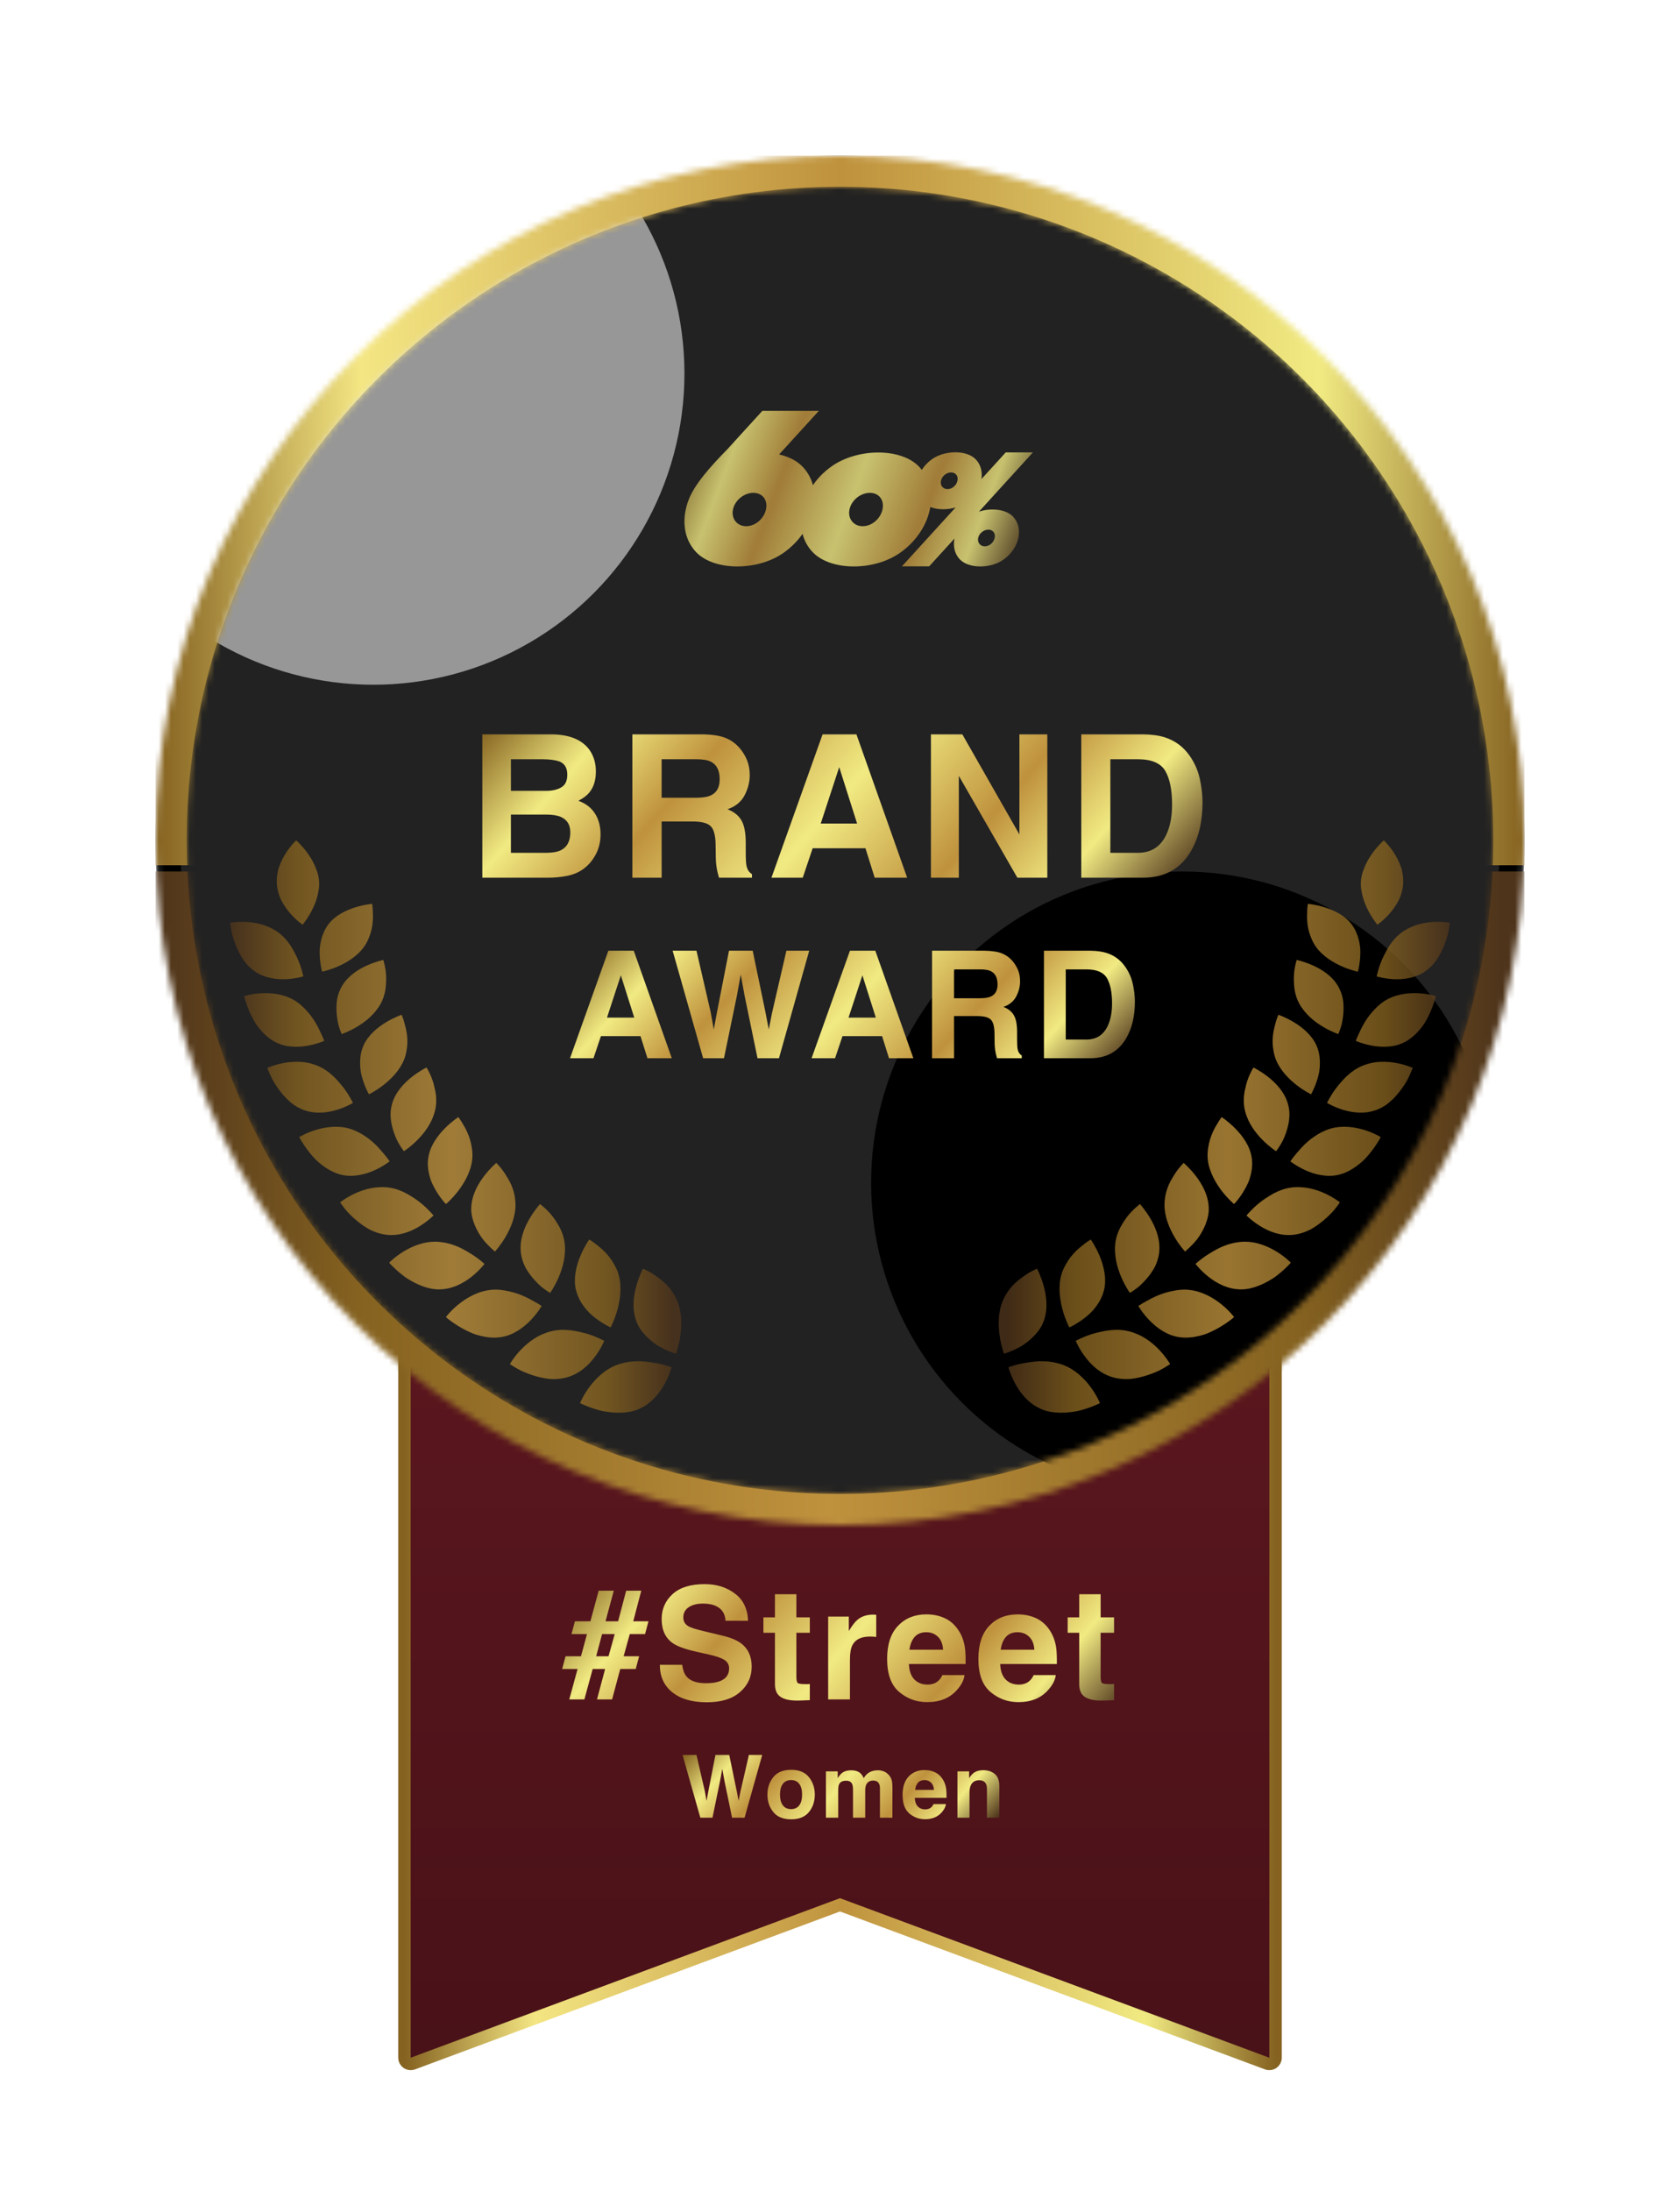 <svg width="270" height="352" viewBox="0 0 270 352" fill="none" xmlns="http://www.w3.org/2000/svg">
<path d="M65 214H205V330.562C205 331.259 204.305 331.742 203.652 331.499L135 306L66.348 331.499C65.695 331.742 65 331.259 65 330.562V214Z" fill="#5B161E"/>
<path d="M65 214H205V330.562C205 331.259 204.305 331.742 203.652 331.499L135 306L66.348 331.499C65.695 331.742 65 331.259 65 330.562V214Z" fill="url(#paint0_linear_25145_334)" fill-opacity="0.2"/>
<path d="M65 214H205V330.562C205 331.259 204.305 331.742 203.652 331.499L135 306L66.348 331.499C65.695 331.742 65 331.259 65 330.562V214Z" stroke="url(#paint1_linear_25145_334)" stroke-width="2"/>
<path d="M94.335 262.502H91.844L92.394 260.451H94.884L96.214 255.532H98.644L97.313 260.451H99.339L100.633 255.532H103.062L101.769 260.451H104.222L103.673 262.502H101.219L100.23 266.066H102.721L102.171 268.117H99.681L98.375 273H95.946L97.252 268.117H95.25L93.919 273H91.49L92.821 268.117H90.343L90.892 266.066H93.37L94.335 262.502ZM97.801 266.066L98.79 262.502H96.764L95.811 266.066H97.801ZM113.444 270.4C114.331 270.4 115.051 270.302 115.604 270.107C116.654 269.733 117.179 269.037 117.179 268.02C117.179 267.425 116.919 266.966 116.398 266.64C115.877 266.323 115.059 266.042 113.944 265.798L112.04 265.371C110.168 264.947 108.874 264.488 108.158 263.991C106.946 263.161 106.339 261.863 106.339 260.097C106.339 258.486 106.925 257.147 108.097 256.081C109.269 255.015 110.99 254.482 113.261 254.482C115.157 254.482 116.772 254.986 118.107 255.996C119.45 256.997 120.154 258.453 120.219 260.366H116.605C116.54 259.283 116.068 258.514 115.189 258.059C114.604 257.757 113.875 257.607 113.004 257.607C112.036 257.607 111.263 257.802 110.685 258.193C110.107 258.583 109.818 259.129 109.818 259.829C109.818 260.472 110.103 260.952 110.673 261.269C111.039 261.481 111.82 261.729 113.017 262.014L116.117 262.758C117.476 263.084 118.502 263.519 119.193 264.064C120.268 264.911 120.805 266.136 120.805 267.739C120.805 269.383 120.174 270.75 118.913 271.84C117.659 272.923 115.885 273.464 113.59 273.464C111.247 273.464 109.403 272.931 108.061 271.865C106.718 270.791 106.046 269.318 106.046 267.446H109.635C109.749 268.268 109.973 268.882 110.307 269.289C110.917 270.03 111.963 270.4 113.444 270.4ZM130.148 270.522V273.122L128.5 273.183C126.857 273.24 125.734 272.955 125.131 272.329C124.741 271.93 124.545 271.315 124.545 270.485V262.294H122.69V259.816H124.545V256.105H127.988V259.816H130.148V262.294H127.988V269.326C127.988 269.871 128.057 270.213 128.195 270.351C128.334 270.481 128.757 270.546 129.465 270.546C129.571 270.546 129.681 270.546 129.794 270.546C129.917 270.538 130.035 270.53 130.148 270.522ZM139.822 262.905C138.422 262.905 137.482 263.361 137.002 264.272C136.733 264.785 136.599 265.574 136.599 266.64V273H133.096V259.694H136.416V262.014C136.953 261.127 137.421 260.52 137.82 260.195C138.471 259.65 139.317 259.377 140.359 259.377C140.424 259.377 140.477 259.381 140.518 259.389C140.566 259.389 140.668 259.393 140.823 259.401V262.966C140.603 262.941 140.408 262.925 140.237 262.917C140.066 262.909 139.928 262.905 139.822 262.905ZM155.013 269.094C154.923 269.883 154.512 270.685 153.78 271.499C152.64 272.792 151.045 273.439 148.995 273.439C147.302 273.439 145.809 272.894 144.515 271.804C143.221 270.713 142.574 268.939 142.574 266.481C142.574 264.178 143.156 262.412 144.319 261.184C145.491 259.955 147.009 259.34 148.873 259.34C149.979 259.34 150.976 259.548 151.863 259.963C152.75 260.378 153.483 261.033 154.061 261.928C154.581 262.718 154.919 263.633 155.074 264.675C155.163 265.285 155.2 266.164 155.184 267.312H146.077C146.126 268.646 146.545 269.582 147.334 270.119C147.815 270.453 148.392 270.62 149.068 270.62C149.784 270.62 150.366 270.416 150.813 270.009C151.058 269.79 151.273 269.484 151.46 269.094H155.013ZM151.57 265.017C151.513 264.097 151.233 263.401 150.728 262.929C150.232 262.449 149.613 262.209 148.873 262.209C148.067 262.209 147.44 262.461 146.993 262.966C146.553 263.47 146.277 264.154 146.163 265.017H151.57ZM169.679 269.094C169.589 269.883 169.178 270.685 168.446 271.499C167.306 272.792 165.711 273.439 163.661 273.439C161.968 273.439 160.475 272.894 159.181 271.804C157.887 270.713 157.24 268.939 157.24 266.481C157.24 264.178 157.822 262.412 158.985 261.184C160.157 259.955 161.675 259.34 163.539 259.34C164.645 259.34 165.642 259.548 166.529 259.963C167.416 260.378 168.149 261.033 168.727 261.928C169.247 262.718 169.585 263.633 169.74 264.675C169.829 265.285 169.866 266.164 169.85 267.312H160.743C160.792 268.646 161.211 269.582 162 270.119C162.481 270.453 163.058 270.62 163.734 270.62C164.45 270.62 165.032 270.416 165.479 270.009C165.724 269.79 165.939 269.484 166.126 269.094H169.679ZM166.236 265.017C166.179 264.097 165.899 263.401 165.394 262.929C164.898 262.449 164.279 262.209 163.539 262.209C162.733 262.209 162.106 262.461 161.659 262.966C161.219 263.47 160.943 264.154 160.829 265.017H166.236ZM179.047 270.522V273.122L177.399 273.183C175.755 273.24 174.632 272.955 174.03 272.329C173.639 271.93 173.444 271.315 173.444 270.485V262.294H171.588V259.816H173.444V256.105H176.886V259.816H179.047V262.294H176.886V269.326C176.886 269.871 176.955 270.213 177.094 270.351C177.232 270.481 177.655 270.546 178.363 270.546C178.469 270.546 178.579 270.546 178.693 270.546C178.815 270.538 178.933 270.53 179.047 270.522Z" fill="url(#paint2_linear_25145_334)"/>
<path d="M120.359 281.924H122.499L119.662 292H117.652L116.435 286.107L116.08 284.159L115.724 286.107L114.508 292H112.553L109.695 281.924H111.931L113.264 287.693L113.551 289.3L113.845 287.728L114.979 281.924H117.201L118.397 287.693L118.705 289.3L119.013 287.755L120.359 281.924ZM130.008 285.492C130.637 286.281 130.951 287.213 130.951 288.288C130.951 289.382 130.637 290.318 130.008 291.098C129.379 291.872 128.424 292.26 127.143 292.26C125.863 292.26 124.908 291.872 124.279 291.098C123.65 290.318 123.336 289.382 123.336 288.288C123.336 287.213 123.65 286.281 124.279 285.492C124.908 284.704 125.863 284.31 127.143 284.31C128.424 284.31 129.379 284.704 130.008 285.492ZM127.137 285.957C126.567 285.957 126.127 286.16 125.817 286.565C125.512 286.966 125.359 287.541 125.359 288.288C125.359 289.035 125.512 289.612 125.817 290.018C126.127 290.423 126.567 290.626 127.137 290.626C127.706 290.626 128.144 290.423 128.449 290.018C128.754 289.612 128.907 289.035 128.907 288.288C128.907 287.541 128.754 286.966 128.449 286.565C128.144 286.16 127.706 285.957 127.137 285.957ZM136.956 286.6C136.792 286.24 136.471 286.06 135.992 286.06C135.436 286.06 135.062 286.24 134.871 286.6C134.766 286.805 134.714 287.11 134.714 287.516V292H132.738V284.562H134.632V285.649C134.873 285.262 135.101 284.986 135.315 284.822C135.694 284.531 136.184 284.385 136.785 284.385C137.355 284.385 137.815 284.51 138.166 284.761C138.449 284.993 138.663 285.292 138.809 285.656C139.064 285.219 139.381 284.897 139.759 284.692C140.16 284.487 140.606 284.385 141.099 284.385C141.427 284.385 141.75 284.449 142.069 284.576C142.388 284.704 142.678 284.927 142.938 285.246C143.147 285.506 143.288 285.825 143.361 286.203C143.407 286.454 143.43 286.821 143.43 287.304L143.416 292H141.42V287.256C141.42 286.973 141.374 286.741 141.283 286.559C141.11 286.212 140.791 286.039 140.326 286.039C139.788 286.039 139.417 286.262 139.212 286.709C139.107 286.946 139.055 287.231 139.055 287.563V292H137.093V287.563C137.093 287.121 137.047 286.8 136.956 286.6ZM152.025 289.812C151.975 290.255 151.745 290.703 151.335 291.159C150.697 291.884 149.804 292.246 148.655 292.246C147.707 292.246 146.871 291.941 146.147 291.33C145.422 290.719 145.06 289.726 145.06 288.35C145.06 287.06 145.385 286.071 146.037 285.383C146.693 284.695 147.543 284.351 148.587 284.351C149.207 284.351 149.765 284.467 150.262 284.699C150.759 284.932 151.169 285.299 151.492 285.8C151.784 286.242 151.973 286.755 152.06 287.338C152.11 287.68 152.13 288.172 152.121 288.814H147.022C147.049 289.562 147.284 290.086 147.726 290.387C147.995 290.574 148.318 290.667 148.696 290.667C149.097 290.667 149.423 290.553 149.674 290.325C149.811 290.202 149.931 290.031 150.036 289.812H152.025ZM150.098 287.529C150.066 287.014 149.909 286.625 149.626 286.36C149.348 286.091 149.002 285.957 148.587 285.957C148.136 285.957 147.785 286.098 147.534 286.381C147.288 286.663 147.133 287.046 147.069 287.529H150.098ZM157.367 285.991C156.707 285.991 156.253 286.271 156.007 286.832C155.879 287.128 155.816 287.507 155.816 287.967V292H153.874V284.562H155.754V285.649C156.005 285.267 156.242 284.991 156.465 284.822C156.866 284.521 157.374 284.371 157.989 284.371C158.76 284.371 159.389 284.574 159.876 284.979C160.368 285.381 160.614 286.048 160.614 286.982V292H158.618V287.468C158.618 287.076 158.566 286.775 158.461 286.565C158.27 286.183 157.905 285.991 157.367 285.991Z" fill="url(#paint3_linear_25145_334)"/>
<mask id="mask0_25145_334" style="mask-type:alpha" maskUnits="userSpaceOnUse" x="25" y="25" width="220" height="220">
<circle cx="135" cy="135" r="110" fill="#D9D9D9"/>
</mask>
<g mask="url(#mask0_25145_334)">
<circle cx="135" cy="135" r="108" fill="#222222" stroke="black" stroke-width="4"/>
<g filter="url(#filter0_f_25145_334)">
<rect x="25" y="25" width="220" height="114" fill="url(#paint4_linear_25145_334)"/>
</g>
<g filter="url(#filter1_f_25145_334)">
<rect x="25" y="140" width="220" height="115" fill="url(#paint5_linear_25145_334)"/>
</g>
</g>
<mask id="mask1_25145_334" style="mask-type:alpha" maskUnits="userSpaceOnUse" x="30" y="30" width="210" height="210">
<circle cx="135" cy="135" r="105" fill="#222222"/>
</mask>
<g mask="url(#mask1_25145_334)">
<g filter="url(#filter2_ii_25145_334)">
<circle cx="135" cy="135" r="105" fill="#222222"/>
</g>
<g opacity="0.6" filter="url(#filter3_f_25145_334)">
<circle cx="60" cy="60" r="50" fill="#E4E4E4"/>
</g>
<g filter="url(#filter4_f_25145_334)">
<circle cx="190" cy="190" r="50" fill="black"/>
</g>
</g>
<path opacity="0.8" d="M102.265 218.678C102.765 218.663 103.253 218.686 103.72 218.731C103.953 218.754 104.18 218.783 104.403 218.816C104.624 218.852 104.842 218.888 105.053 218.915C106.727 219.165 107.92 219.643 107.937 219.649C107.929 219.679 107.605 220.904 106.805 222.354C105.993 223.819 104.68 225.509 102.618 226.379C102.362 226.486 102.095 226.584 101.831 226.658C101.567 226.728 101.3 226.784 101.031 226.827C100.492 226.914 99.947 226.949 99.405 226.947C98.864 226.945 98.328 226.904 97.811 226.838C97.297 226.768 96.795 226.693 96.343 226.561C94.538 226.076 93.251 225.42 93.223 225.406C93.223 225.406 93.695 224.218 94.693 222.862C95.691 221.505 97.207 219.974 99.209 219.244L99.213 219.242C99.463 219.151 99.715 219.075 99.969 219.013C100.225 218.94 100.483 218.882 100.739 218.835C101.254 218.74 101.765 218.692 102.265 218.678ZM88.61 213.854C90.703 213.346 92.759 213.82 94.394 214.274C95.199 214.52 95.878 214.803 96.357 215.024C96.825 215.253 97.111 215.393 97.117 215.396C97.11 215.414 96.635 216.578 95.65 217.909C94.663 219.242 93.162 220.717 91.038 221.285C90.507 221.428 89.963 221.504 89.418 221.533C89.145 221.548 88.872 221.548 88.6 221.54C88.331 221.526 88.066 221.492 87.802 221.453C86.748 221.296 85.737 220.994 84.861 220.661C84.425 220.492 84.016 220.324 83.661 220.146C83.31 219.965 83.002 219.791 82.748 219.641C82.249 219.344 81.958 219.14 81.948 219.133C81.948 219.133 82.564 218.027 83.717 216.826C84.291 216.225 84.998 215.601 85.818 215.07C86.228 214.806 86.666 214.564 87.129 214.361C87.59 214.163 88.094 213.974 88.612 213.853L88.61 213.854ZM103.329 203.812C103.346 203.819 104.37 204.206 105.538 205.066C105.829 205.292 106.152 205.505 106.46 205.77C106.772 206.03 107.08 206.321 107.373 206.647C107.666 206.974 107.945 207.336 108.195 207.732C108.319 207.931 108.439 208.14 108.549 208.356C108.66 208.571 108.765 208.784 108.86 209.014C109.617 210.838 109.582 212.96 109.34 214.617C109.103 216.269 108.649 217.458 108.646 217.469C108.626 217.463 107.415 217.124 105.99 216.326C105.811 216.229 105.631 216.113 105.451 215.987C105.272 215.863 105.09 215.731 104.91 215.591C104.551 215.31 104.195 214.999 103.86 214.656C103.526 214.315 103.211 213.941 102.937 213.534C102.8 213.33 102.671 213.119 102.554 212.9C102.44 212.671 102.339 212.435 102.25 212.191H102.252C101.543 210.239 101.831 208.151 102.279 206.546C102.725 204.95 103.322 203.826 103.329 203.812ZM78.89 207.209C79.415 207.157 79.931 207.164 80.434 207.214C80.938 207.261 81.42 207.365 81.907 207.464C82.87 207.679 83.755 208.013 84.509 208.368C84.885 208.546 85.23 208.728 85.533 208.901C85.843 209.067 86.121 209.216 86.344 209.351C86.788 209.611 87.045 209.796 87.052 209.801C87.04 209.821 86.424 210.901 85.294 212.078C84.722 212.671 84.016 213.287 83.184 213.795C82.766 214.049 82.316 214.278 81.837 214.46C81.362 214.633 80.857 214.762 80.32 214.828C79.25 214.962 78.158 214.837 77.127 214.574C76.869 214.508 76.615 214.433 76.367 214.353C76.117 214.272 75.886 214.168 75.652 214.069C75.189 213.867 74.751 213.646 74.346 213.423C73.536 212.975 72.863 212.516 72.392 212.169C72.154 211.997 71.971 211.851 71.853 211.741C71.734 211.632 71.668 211.573 71.668 211.573C71.68 211.557 72.425 210.557 73.693 209.536C74.966 208.511 76.801 207.416 78.894 207.214L78.89 207.209ZM94.695 199.122C94.695 199.122 94.935 199.254 95.303 199.515C95.487 199.645 95.702 199.806 95.938 200C96.175 200.19 96.442 200.392 96.71 200.634C97.247 201.115 97.811 201.717 98.297 202.446C98.419 202.628 98.535 202.82 98.647 203.015C98.76 203.203 98.87 203.401 98.971 203.605C99.173 204.015 99.343 204.459 99.467 204.937C99.965 206.844 99.649 208.935 99.196 210.53C98.754 212.103 98.158 213.211 98.147 213.232C98.143 213.231 98.071 213.203 97.944 213.148C97.814 213.091 97.634 212.991 97.409 212.867C96.963 212.617 96.351 212.239 95.706 211.741C94.396 210.782 93.037 209.168 92.564 207.214H92.561C92.448 206.718 92.386 206.236 92.39 205.734C92.392 205.236 92.441 204.746 92.523 204.271C92.689 203.32 92.989 202.436 93.314 201.674C93.954 200.172 94.677 199.147 94.695 199.122ZM86.944 193.545C87.035 193.628 87.174 193.741 87.346 193.884C87.685 194.173 88.137 194.601 88.598 195.15C88.827 195.425 89.061 195.731 89.282 196.067C89.394 196.235 89.497 196.416 89.608 196.59C89.72 196.765 89.826 196.948 89.927 197.136C90.328 197.892 90.637 198.762 90.755 199.741C90.813 200.231 90.821 200.725 90.788 201.213C90.763 201.692 90.7 202.163 90.605 202.626C90.418 203.55 90.114 204.424 89.792 205.176C89.147 206.682 88.414 207.697 88.414 207.697C88.414 207.697 88.143 207.544 87.728 207.255C87.521 207.108 87.273 206.935 87.011 206.716C86.754 206.489 86.477 206.23 86.196 205.938C85.632 205.356 85.052 204.651 84.583 203.846C84.343 203.451 84.155 202.998 84.002 202.535C83.851 202.072 83.744 201.587 83.694 201.085V201.08C83.502 199.068 84.277 197.181 85.114 195.758C85.941 194.353 86.783 193.437 86.796 193.423C86.799 193.425 86.852 193.469 86.944 193.545ZM70.164 199.479V199.477C70.422 199.487 70.676 199.51 70.928 199.545C71.184 199.574 71.439 199.615 71.686 199.667C72.182 199.77 72.662 199.913 73.116 200.085C74.029 200.424 74.836 200.886 75.536 201.322C76.953 202.165 77.854 203.032 77.863 203.041C77.863 203.041 77.119 204.035 75.851 205.052C74.582 206.068 72.782 207.106 70.614 207.133C70.067 207.145 69.542 207.075 69.027 206.955C68.513 206.837 68.008 206.67 67.524 206.472C67.041 206.273 66.575 206.042 66.137 205.794C65.701 205.544 65.276 205.294 64.919 205.013C63.46 203.911 62.541 202.845 62.541 202.845C62.56 202.824 63.412 201.939 64.789 201.091C66.18 200.231 68.098 199.403 70.164 199.479ZM79.76 186.82C79.76 186.82 80.549 187.546 81.297 188.761C81.477 189.073 81.69 189.381 81.872 189.732C82.058 190.082 82.229 190.456 82.374 190.858C82.519 191.261 82.638 191.687 82.719 192.138C82.799 192.588 82.841 193.063 82.85 193.536C82.864 195.454 82.051 197.346 81.225 198.745C80.398 200.146 79.551 201.05 79.551 201.05C79.538 201.04 78.575 200.292 77.588 199.054C77.102 198.419 76.641 197.63 76.288 196.774C76.112 196.345 75.968 195.894 75.869 195.429C75.82 195.197 75.78 194.96 75.755 194.721C75.736 194.475 75.731 194.225 75.741 193.973L75.743 193.97C75.82 191.955 76.836 190.183 77.821 188.899C78.809 187.618 79.76 186.82 79.76 186.82ZM61.045 190.712C61.545 190.689 62.055 190.71 62.569 190.786L62.565 190.784C63.594 190.937 64.539 191.298 65.378 191.757C65.589 191.87 65.791 191.992 65.987 192.116C66.184 192.242 66.386 192.36 66.574 192.486C66.954 192.736 67.306 192.997 67.624 193.255C68.26 193.769 68.769 194.272 69.12 194.646C69.465 195.024 69.674 195.256 69.674 195.256C69.657 195.273 68.807 196.145 67.442 196.985C66.064 197.83 64.183 198.611 62.067 198.354C61.538 198.29 61.022 198.165 60.522 197.991C60.024 197.818 59.53 197.607 59.092 197.341C58.201 196.82 57.404 196.183 56.736 195.567C56.404 195.26 56.102 194.958 55.84 194.677C55.577 194.396 55.373 194.123 55.197 193.897C54.85 193.443 54.662 193.151 54.662 193.151C54.686 193.132 55.634 192.368 57.084 191.707C57.817 191.372 58.679 191.063 59.606 190.881C60.071 190.788 60.547 190.733 61.045 190.712ZM73.66 179.456C73.665 179.463 73.832 179.668 74.065 180.03C74.185 180.214 74.313 180.443 74.466 180.695C74.621 180.945 74.782 181.231 74.936 181.545C75.246 182.175 75.538 182.923 75.712 183.758C75.79 184.181 75.875 184.6 75.906 185.046C75.939 185.49 75.931 185.953 75.871 186.428C75.629 188.329 74.582 190.1 73.603 191.366C72.623 192.635 71.676 193.418 71.676 193.418C71.664 193.408 71.441 193.207 71.144 192.825C70.832 192.437 70.42 191.877 70.022 191.195C69.823 190.854 69.626 190.482 69.446 190.088C69.359 189.887 69.269 189.689 69.198 189.474C69.126 189.259 69.063 189.04 69.007 188.814C68.779 187.918 68.684 186.955 68.829 185.983L68.833 185.979C68.905 185.496 69.034 185.031 69.205 184.589C69.379 184.147 69.606 183.717 69.85 183.32C70.341 182.525 70.93 181.832 71.496 181.262C72.629 180.121 73.66 179.456 73.66 179.456ZM50.655 181.545C52.186 181.064 54.213 180.74 56.17 181.306C58.096 181.895 59.735 183.173 60.826 184.363C61.363 184.965 61.832 185.498 62.14 185.903C62.45 186.306 62.615 186.566 62.615 186.566C62.613 186.568 61.665 187.328 60.214 187.988C59.487 188.317 58.631 188.62 57.697 188.777C57.23 188.856 56.744 188.899 56.244 188.893C55.74 188.888 55.238 188.823 54.736 188.69C53.726 188.426 52.792 187.922 51.959 187.314C51.544 187.011 51.154 186.68 50.794 186.343C50.451 185.994 50.137 185.638 49.853 185.289C48.721 183.898 48.095 182.669 48.095 182.669C48.103 182.664 49.13 182.022 50.655 181.545ZM68.544 171.49C68.555 171.507 69.133 172.377 69.559 173.69C69.668 174.021 69.765 174.383 69.844 174.768C69.941 175.141 70.015 175.536 70.061 175.951C70.149 176.78 70.116 177.679 69.868 178.606C69.742 179.071 69.573 179.518 69.383 179.938C69.189 180.361 68.959 180.766 68.709 181.148C68.209 181.915 67.622 182.595 67.06 183.157C65.947 184.275 64.931 184.924 64.913 184.936C64.907 184.928 64.72 184.695 64.456 184.291C64.189 183.878 63.824 183.299 63.541 182.563C62.96 181.105 62.444 179.2 63.024 177.295H63.02C63.568 175.408 64.958 173.974 66.202 172.994C67.448 172.019 68.544 171.49 68.544 171.49ZM48.213 170.581C48.676 170.606 49.149 170.663 49.618 170.767C49.854 170.818 50.087 170.881 50.32 170.957C50.558 171.029 50.798 171.114 51.033 171.211H51.031C51.976 171.601 52.792 172.172 53.484 172.809C53.831 173.127 54.145 173.461 54.433 173.798C54.724 174.133 55.006 174.46 55.246 174.782C56.219 176.061 56.718 177.177 56.718 177.177C56.715 177.179 55.689 177.81 54.188 178.276C52.684 178.741 50.696 179.034 48.739 178.284C48.25 178.096 47.786 177.852 47.351 177.569C46.919 177.284 46.537 176.949 46.171 176.596C45.446 175.889 44.834 175.093 44.345 174.35C43.84 173.612 43.526 172.897 43.297 172.387C43.074 171.872 42.964 171.55 42.964 171.55C42.964 171.55 44.055 171.042 45.613 170.761C46.392 170.618 47.285 170.531 48.213 170.581ZM64.543 163.016C64.543 163.016 64.655 163.251 64.793 163.658C64.94 164.063 65.083 164.65 65.246 165.313C65.395 165.985 65.496 166.762 65.465 167.595C65.452 168.01 65.395 168.444 65.318 168.874C65.246 169.302 65.13 169.738 64.961 170.174C64.281 171.916 62.869 173.337 61.623 174.309C60.395 175.267 59.32 175.781 59.293 175.794C59.287 175.784 58.691 174.762 58.253 173.288C58.145 172.916 58.036 172.523 57.972 172.1C57.912 171.674 57.875 171.232 57.875 170.779C57.871 169.874 58.007 168.94 58.375 168.056L58.377 168.054C58.47 167.833 58.574 167.62 58.69 167.415C58.811 167.209 58.944 167.008 59.082 166.818C59.361 166.436 59.671 166.087 59.999 165.769C60.656 165.13 61.382 164.615 62.056 164.21C63.396 163.404 64.531 163.02 64.543 163.016ZM41.935 159.562C43.505 159.472 45.512 159.648 47.239 160.656L47.237 160.652C47.669 160.904 48.064 161.197 48.424 161.516C48.606 161.675 48.771 161.842 48.94 162.012C49.112 162.179 49.277 162.353 49.432 162.528C50.056 163.231 50.549 163.985 50.934 164.682C51.126 165.029 51.289 165.361 51.428 165.667C51.572 165.969 51.705 166.237 51.804 166.467C52.004 166.923 52.1 167.211 52.1 167.211C52.1 167.211 51.017 167.704 49.476 167.983C48.705 168.122 47.817 168.202 46.89 168.13C46.427 168.093 45.951 168.019 45.48 167.891C45.018 167.76 44.557 167.576 44.106 167.33C43.208 166.836 42.437 166.134 41.79 165.359C41.472 164.969 41.163 164.568 40.923 164.154C40.679 163.741 40.466 163.328 40.28 162.929C39.534 161.336 39.232 160.02 39.232 160.02C39.253 160.013 40.379 159.653 41.935 159.562ZM61.595 154.213C61.595 154.213 61.944 155.184 62.037 156.548C62.06 156.889 62.067 157.255 62.051 157.64C62.03 158.024 62.024 158.414 61.964 158.819C61.852 159.627 61.607 160.473 61.152 161.293C60.925 161.704 60.656 162.088 60.358 162.445C60.069 162.801 59.759 163.13 59.429 163.434C58.77 164.041 58.048 164.545 57.381 164.943C56.058 165.738 54.935 166.11 54.914 166.117C54.91 166.11 54.79 165.846 54.633 165.398C54.556 165.171 54.461 164.9 54.383 164.586C54.31 164.27 54.242 163.916 54.188 163.536C54.079 162.776 54.028 161.91 54.114 161.03C54.137 160.811 54.166 160.59 54.207 160.369C54.252 160.146 54.316 159.922 54.387 159.701C54.531 159.259 54.719 158.825 54.961 158.41L54.959 158.406C55.93 156.747 57.594 155.715 59.01 155.083C60.427 154.453 61.595 154.213 61.595 154.213ZM39.705 148.111C40.478 148.161 41.348 148.289 42.216 148.556C42.65 148.69 43.084 148.857 43.506 149.065C43.931 149.274 44.361 149.523 44.762 149.822C45.566 150.419 46.202 151.157 46.708 151.928C46.96 152.312 47.179 152.707 47.371 153.096C47.58 153.482 47.762 153.862 47.917 154.226C48.537 155.676 48.743 156.856 48.743 156.856C48.715 156.865 47.598 157.212 46.076 157.296C44.535 157.379 42.574 157.183 40.894 156.003C40.474 155.707 40.091 155.366 39.744 154.992C39.566 154.806 39.41 154.61 39.266 154.407C39.119 154.205 38.98 153.998 38.85 153.787C38.331 152.942 37.941 152.041 37.653 151.219C37.511 150.808 37.389 150.415 37.298 150.06C37.217 149.702 37.158 149.38 37.114 149.109C37.027 148.576 37.001 148.245 37 148.235C37 148.235 38.16 148.01 39.705 148.111ZM59.803 145.195C59.803 145.195 59.853 145.448 59.886 145.867C59.904 146.078 59.919 146.33 59.919 146.615C59.933 146.898 59.943 147.212 59.933 147.549C59.914 148.225 59.823 148.989 59.594 149.774C59.536 149.971 59.47 150.167 59.395 150.365C59.317 150.563 59.237 150.762 59.154 150.956C58.983 151.347 58.77 151.733 58.503 152.107C57.441 153.601 55.759 154.616 54.344 155.24C52.926 155.866 51.77 156.096 51.77 156.096C51.77 156.096 51.447 154.979 51.383 153.467C51.368 153.089 51.366 152.688 51.395 152.272C51.44 151.855 51.513 151.426 51.62 150.996C51.835 150.137 52.188 149.281 52.75 148.526H52.748C53.029 148.15 53.343 147.818 53.696 147.521C54.054 147.223 54.435 146.964 54.823 146.739C55.602 146.287 56.414 145.97 57.151 145.743C58.619 145.293 59.791 145.196 59.803 145.195ZM47.603 135C47.619 135.013 48.479 135.777 49.352 136.95C49.792 137.545 50.236 138.244 50.572 139.017C50.731 139.403 50.911 139.806 51.033 140.226C51.159 140.645 51.244 141.082 51.279 141.532C51.314 141.983 51.293 142.427 51.233 142.86C51.173 143.294 51.064 143.718 50.965 144.125C50.748 144.939 50.415 145.698 50.07 146.353C49.723 147.005 49.365 147.555 49.093 147.941C48.959 148.133 48.841 148.286 48.765 148.39C48.689 148.489 48.647 148.545 48.645 148.549C48.64 148.546 48.581 148.507 48.476 148.436C48.37 148.361 48.223 148.247 48.043 148.099C47.685 147.803 47.2 147.363 46.7 146.797C46.2 146.231 45.681 145.534 45.26 144.734C45.041 144.336 44.882 143.906 44.754 143.458C44.626 143.01 44.536 142.538 44.499 142.053C44.464 141.567 44.481 141.088 44.539 140.625C44.601 140.16 44.684 139.714 44.843 139.286C45.14 138.433 45.545 137.666 45.954 137.029C46.772 135.756 47.603 135 47.603 135Z" fill="url(#paint6_linear_25145_334)"/>
<path opacity="0.8" d="M167.735 218.678C167.235 218.663 166.747 218.686 166.28 218.731C166.047 218.754 165.82 218.783 165.597 218.816C165.376 218.852 165.158 218.888 164.947 218.915C163.273 219.165 162.08 219.643 162.063 219.649C162.071 219.679 162.395 220.904 163.195 222.354C164.007 223.819 165.32 225.509 167.382 226.379C167.638 226.486 167.905 226.584 168.169 226.658C168.433 226.728 168.7 226.784 168.969 226.827C169.508 226.914 170.053 226.949 170.595 226.947C171.136 226.945 171.672 226.904 172.188 226.838C172.703 226.768 173.205 226.693 173.657 226.561C175.462 226.076 176.75 225.42 176.777 225.406C176.777 225.406 176.305 224.218 175.307 222.862C174.309 221.505 172.793 219.974 170.791 219.244L170.787 219.242C170.537 219.151 170.285 219.075 170.031 219.013C169.775 218.94 169.517 218.882 169.261 218.835C168.746 218.74 168.235 218.692 167.735 218.678ZM181.39 213.854C179.297 213.346 177.241 213.82 175.606 214.274C174.801 214.52 174.122 214.803 173.643 215.024C173.175 215.253 172.889 215.393 172.883 215.396C172.89 215.414 173.365 216.578 174.35 217.909C175.337 219.242 176.838 220.717 178.962 221.285C179.493 221.428 180.037 221.504 180.582 221.533C180.855 221.548 181.128 221.548 181.4 221.54C181.669 221.526 181.934 221.492 182.198 221.453C183.252 221.296 184.263 220.994 185.139 220.661C185.574 220.492 185.984 220.324 186.339 220.146C186.69 219.965 186.998 219.791 187.252 219.641C187.751 219.344 188.042 219.14 188.052 219.133C188.052 219.133 187.436 218.027 186.283 216.826C185.709 216.225 185.002 215.601 184.182 215.07C183.772 214.806 183.334 214.564 182.871 214.361C182.41 214.163 181.906 213.974 181.388 213.853L181.39 213.854ZM166.671 203.812C166.654 203.819 165.63 204.206 164.462 205.066C164.171 205.292 163.848 205.505 163.54 205.77C163.228 206.03 162.92 206.321 162.627 206.647C162.334 206.974 162.055 207.336 161.805 207.732C161.681 207.931 161.561 208.14 161.451 208.356C161.34 208.571 161.235 208.784 161.14 209.014C160.383 210.838 160.418 212.96 160.66 214.617C160.897 216.269 161.351 217.458 161.354 217.469C161.374 217.463 162.585 217.124 164.01 216.326C164.189 216.229 164.369 216.113 164.549 215.987C164.728 215.863 164.91 215.731 165.09 215.591C165.449 215.31 165.805 214.999 166.14 214.656C166.474 214.315 166.789 213.941 167.063 213.534C167.2 213.33 167.329 213.119 167.446 212.9C167.56 212.671 167.661 212.435 167.75 212.191H167.748C168.457 210.239 168.169 208.151 167.721 206.546C167.275 204.95 166.678 203.826 166.671 203.812ZM191.11 207.209C190.585 207.157 190.069 207.164 189.566 207.214C189.062 207.261 188.58 207.365 188.093 207.464C187.13 207.679 186.245 208.013 185.491 208.368C185.115 208.546 184.77 208.728 184.467 208.901C184.157 209.067 183.879 209.216 183.656 209.351C183.212 209.611 182.955 209.796 182.948 209.801C182.96 209.821 183.576 210.901 184.706 212.078C185.278 212.671 185.984 213.287 186.816 213.795C187.234 214.049 187.684 214.278 188.163 214.46C188.638 214.633 189.143 214.762 189.68 214.828C190.75 214.962 191.842 214.837 192.873 214.574C193.131 214.508 193.385 214.433 193.633 214.353C193.883 214.272 194.114 214.168 194.348 214.069C194.811 213.867 195.249 213.646 195.654 213.423C196.464 212.975 197.137 212.516 197.608 212.169C197.846 211.997 198.029 211.851 198.146 211.741C198.266 211.632 198.332 211.573 198.332 211.573C198.32 211.557 197.575 210.557 196.307 209.536C195.034 208.511 193.199 207.416 191.105 207.214L191.11 207.209ZM175.305 199.122C175.305 199.122 175.065 199.254 174.697 199.515C174.513 199.645 174.298 199.806 174.062 200C173.825 200.19 173.558 200.392 173.29 200.634C172.753 201.115 172.189 201.717 171.703 202.446C171.581 202.628 171.465 202.82 171.354 203.015C171.24 203.203 171.131 203.401 171.029 203.605C170.827 204.015 170.657 204.459 170.533 204.937C170.035 206.844 170.351 208.935 170.804 210.53C171.246 212.103 171.842 213.211 171.854 213.232C171.857 213.231 171.929 213.203 172.056 213.148C172.186 213.091 172.366 212.991 172.591 212.867C173.037 212.617 173.649 212.239 174.294 211.741C175.604 210.782 176.963 209.168 177.437 207.214H177.438C177.552 206.718 177.614 206.236 177.61 205.734C177.608 205.236 177.559 204.746 177.477 204.271C177.311 203.32 177.011 202.436 176.687 201.674C176.046 200.172 175.322 199.147 175.305 199.122ZM183.056 193.545C182.965 193.628 182.826 193.741 182.654 193.884C182.315 194.173 181.863 194.601 181.402 195.15C181.173 195.425 180.939 195.731 180.718 196.067C180.606 196.235 180.503 196.416 180.392 196.59C180.28 196.765 180.174 196.948 180.073 197.136C179.672 197.892 179.363 198.762 179.245 199.741C179.187 200.231 179.179 200.725 179.212 201.213C179.237 201.692 179.3 202.163 179.396 202.626C179.581 203.55 179.886 204.424 180.208 205.176C180.853 206.682 181.586 207.697 181.586 207.697C181.586 207.697 181.857 207.544 182.272 207.255C182.479 207.108 182.727 206.935 182.989 206.716C183.245 206.489 183.523 206.23 183.804 205.938C184.368 205.356 184.948 204.651 185.417 203.846C185.657 203.451 185.845 202.998 185.998 202.535C186.149 202.072 186.256 201.587 186.306 201.085V201.08C186.498 199.068 185.723 197.181 184.886 195.758C184.059 194.353 183.217 193.437 183.204 193.423C183.201 193.425 183.148 193.469 183.056 193.545ZM199.836 199.479V199.477C199.578 199.487 199.324 199.51 199.072 199.545C198.816 199.574 198.561 199.615 198.313 199.667C197.818 199.77 197.338 199.913 196.884 200.085C195.97 200.424 195.164 200.886 194.464 201.322C193.047 202.165 192.146 203.032 192.137 203.041C192.137 203.041 192.881 204.035 194.149 205.052C195.418 206.068 197.218 207.106 199.386 207.133C199.933 207.145 200.458 207.075 200.973 206.955C201.487 206.837 201.992 206.67 202.476 206.472C202.959 206.273 203.425 206.042 203.863 205.794C204.299 205.544 204.724 205.294 205.081 205.013C206.54 203.911 207.459 202.845 207.459 202.845C207.44 202.824 206.588 201.939 205.211 201.091C203.82 200.231 201.902 199.403 199.836 199.479ZM190.24 186.82C190.24 186.82 189.451 187.546 188.703 188.761C188.523 189.073 188.31 189.381 188.128 189.732C187.942 190.082 187.771 190.456 187.626 190.858C187.481 191.261 187.362 191.687 187.281 192.138C187.201 192.588 187.159 193.063 187.15 193.536C187.136 195.454 187.949 197.346 188.775 198.745C189.602 200.146 190.449 201.05 190.449 201.05C190.462 201.04 191.425 200.292 192.412 199.054C192.898 198.419 193.359 197.63 193.712 196.774C193.888 196.345 194.032 195.894 194.131 195.429C194.18 195.197 194.22 194.96 194.245 194.721C194.264 194.475 194.269 194.225 194.259 193.973L194.257 193.97C194.18 191.955 193.164 190.183 192.179 188.899C191.191 187.618 190.24 186.82 190.24 186.82ZM208.955 190.712C208.455 190.689 207.945 190.71 207.431 190.786L207.435 190.784C206.406 190.937 205.461 191.298 204.622 191.757C204.411 191.87 204.209 191.992 204.013 192.116C203.816 192.242 203.614 192.36 203.426 192.486C203.046 192.736 202.694 192.997 202.376 193.255C201.74 193.769 201.231 194.272 200.88 194.646C200.535 195.024 200.326 195.256 200.326 195.256C200.343 195.273 201.193 196.145 202.558 196.985C203.936 197.83 205.817 198.611 207.933 198.354C208.462 198.29 208.979 198.165 209.479 197.991C209.976 197.818 210.47 197.607 210.908 197.341C211.799 196.82 212.596 196.183 213.264 195.567C213.596 195.26 213.898 194.958 214.16 194.677C214.423 194.396 214.627 194.123 214.803 193.897C215.15 193.443 215.338 193.151 215.338 193.151C215.314 193.132 214.366 192.368 212.916 191.707C212.183 191.372 211.321 191.063 210.394 190.881C209.929 190.788 209.453 190.733 208.955 190.712ZM196.34 179.456C196.335 179.463 196.168 179.668 195.935 180.03C195.815 180.214 195.687 180.443 195.534 180.695C195.379 180.945 195.218 181.231 195.063 181.545C194.754 182.175 194.462 182.923 194.288 183.758C194.21 184.181 194.125 184.6 194.094 185.046C194.061 185.49 194.069 185.953 194.129 186.428C194.371 188.329 195.418 190.1 196.397 191.366C197.377 192.635 198.324 193.418 198.324 193.418C198.336 193.408 198.559 193.207 198.856 192.825C199.168 192.437 199.58 191.877 199.979 191.195C200.177 190.854 200.374 190.482 200.554 190.088C200.64 189.887 200.732 189.689 200.802 189.474C200.874 189.259 200.937 189.04 200.993 188.814C201.22 187.918 201.316 186.955 201.171 185.983L201.167 185.979C201.095 185.496 200.966 185.031 200.795 184.589C200.621 184.147 200.394 183.717 200.15 183.32C199.659 182.525 199.07 181.832 198.504 181.262C197.372 180.121 196.34 179.456 196.34 179.456ZM219.345 181.545C217.814 181.064 215.787 180.74 213.83 181.306C211.904 181.895 210.265 183.173 209.174 184.363C208.637 184.965 208.168 185.498 207.86 185.903C207.55 186.306 207.385 186.566 207.385 186.566C207.387 186.568 208.335 187.328 209.786 187.988C210.513 188.317 211.369 188.62 212.303 188.777C212.77 188.856 213.256 188.899 213.756 188.893C214.26 188.888 214.762 188.823 215.264 188.69C216.274 188.426 217.208 187.922 218.041 187.314C218.456 187.011 218.847 186.68 219.206 186.343C219.549 185.994 219.863 185.638 220.146 185.289C221.279 183.898 221.905 182.669 221.905 182.669C221.897 182.664 220.87 182.022 219.345 181.545ZM201.456 171.49C201.445 171.507 200.867 172.377 200.441 173.69C200.332 174.021 200.235 174.383 200.156 174.768C200.059 175.141 199.985 175.536 199.939 175.951C199.851 176.78 199.884 177.679 200.132 178.606C200.258 179.071 200.427 179.518 200.617 179.938C200.811 180.361 201.041 180.766 201.291 181.148C201.791 181.915 202.378 182.595 202.94 183.157C204.053 184.275 205.069 184.924 205.087 184.936C205.093 184.928 205.28 184.695 205.544 184.291C205.81 183.878 206.176 183.299 206.459 182.563C207.04 181.105 207.556 179.2 206.976 177.295H206.979C206.432 175.408 205.042 173.974 203.798 172.994C202.552 172.019 201.456 171.49 201.456 171.49ZM221.787 170.581C221.324 170.606 220.851 170.663 220.382 170.767C220.146 170.818 219.913 170.881 219.68 170.957C219.442 171.029 219.202 171.114 218.967 171.211H218.969C218.024 171.601 217.208 172.172 216.516 172.809C216.169 173.127 215.854 173.461 215.567 173.798C215.276 174.133 214.994 174.46 214.754 174.782C213.781 176.061 213.282 177.177 213.282 177.177C213.285 177.179 214.311 177.81 215.812 178.276C217.316 178.741 219.304 179.034 221.261 178.284C221.75 178.096 222.213 177.852 222.649 177.569C223.081 177.284 223.463 176.949 223.829 176.596C224.554 175.889 225.166 175.093 225.655 174.35C226.159 173.612 226.474 172.897 226.703 172.387C226.926 171.872 227.036 171.55 227.036 171.55C227.036 171.55 225.945 171.042 224.387 170.761C223.608 170.618 222.715 170.531 221.787 170.581ZM205.457 163.016C205.457 163.016 205.345 163.251 205.207 163.658C205.06 164.063 204.917 164.65 204.754 165.313C204.605 165.985 204.504 166.762 204.535 167.595C204.548 168.01 204.605 168.444 204.682 168.874C204.754 169.302 204.87 169.738 205.039 170.174C205.719 171.916 207.131 173.337 208.377 174.309C209.605 175.267 210.68 175.781 210.707 175.794C210.713 175.784 211.309 174.762 211.747 173.288C211.855 172.916 211.964 172.523 212.028 172.1C212.088 171.674 212.125 171.232 212.125 170.779C212.129 169.874 211.993 168.94 211.625 168.056L211.623 168.054C211.53 167.833 211.426 167.62 211.311 167.415C211.189 167.209 211.056 167.008 210.918 166.818C210.639 166.436 210.329 166.087 210.001 165.769C209.344 165.13 208.618 164.615 207.944 164.21C206.604 163.404 205.469 163.02 205.457 163.016ZM228.065 159.562C226.495 159.472 224.488 159.648 222.761 160.656L222.763 160.652C222.331 160.904 221.936 161.197 221.576 161.516C221.394 161.675 221.229 161.842 221.06 162.012C220.888 162.179 220.723 162.353 220.568 162.528C219.944 163.231 219.451 163.985 219.066 164.682C218.874 165.029 218.711 165.361 218.572 165.667C218.428 165.969 218.295 166.237 218.196 166.467C217.996 166.923 217.9 167.211 217.9 167.211C217.9 167.211 218.983 167.704 220.524 167.983C221.295 168.122 222.183 168.202 223.11 168.13C223.573 168.093 224.049 168.019 224.52 167.891C224.982 167.76 225.443 167.576 225.894 167.33C226.792 166.836 227.563 166.134 228.21 165.359C228.528 164.969 228.837 164.568 229.077 164.154C229.321 163.741 229.534 163.328 229.72 162.929C230.466 161.336 230.768 160.02 230.768 160.02C230.747 160.013 229.621 159.653 228.065 159.562ZM208.405 154.213C208.405 154.213 208.056 155.184 207.963 156.548C207.94 156.889 207.933 157.255 207.949 157.64C207.97 158.024 207.976 158.414 208.036 158.819C208.148 159.627 208.393 160.473 208.848 161.293C209.075 161.704 209.344 162.088 209.642 162.445C209.931 162.801 210.241 163.13 210.571 163.434C211.23 164.041 211.952 164.545 212.619 164.943C213.942 165.738 215.065 166.11 215.086 166.117C215.089 166.11 215.21 165.846 215.367 165.398C215.444 165.171 215.539 164.9 215.617 164.586C215.689 164.27 215.758 163.916 215.812 163.536C215.921 162.776 215.972 161.91 215.886 161.03C215.863 160.811 215.834 160.59 215.793 160.369C215.748 160.146 215.684 159.922 215.613 159.701C215.469 159.259 215.281 158.825 215.039 158.41L215.041 158.406C214.07 156.747 212.406 155.715 210.99 155.083C209.573 154.453 208.405 154.213 208.405 154.213ZM230.295 148.111C229.522 148.161 228.652 148.289 227.784 148.556C227.35 148.69 226.916 148.857 226.494 149.065C226.069 149.274 225.639 149.523 225.238 149.822C224.435 150.419 223.798 151.157 223.292 151.928C223.04 152.312 222.821 152.707 222.629 153.096C222.42 153.482 222.238 153.862 222.083 154.226C221.463 155.676 221.257 156.856 221.257 156.856C221.285 156.865 222.402 157.212 223.924 157.296C225.465 157.379 227.427 157.183 229.106 156.003C229.526 155.707 229.909 155.366 230.256 154.992C230.433 154.806 230.59 154.61 230.734 154.407C230.881 154.205 231.02 153.998 231.15 153.787C231.669 152.942 232.059 152.041 232.347 151.219C232.489 150.808 232.611 150.415 232.702 150.06C232.783 149.702 232.842 149.38 232.886 149.109C232.973 148.576 232.999 148.245 233 148.235C233 148.235 231.84 148.01 230.295 148.111ZM210.197 145.195C210.197 145.195 210.147 145.448 210.114 145.867C210.096 146.078 210.081 146.33 210.081 146.615C210.067 146.898 210.057 147.212 210.067 147.549C210.086 148.225 210.177 148.989 210.406 149.774C210.464 149.971 210.53 150.167 210.604 150.365C210.683 150.563 210.763 150.762 210.846 150.956C211.017 151.347 211.231 151.733 211.497 152.107C212.559 153.601 214.241 154.616 215.656 155.24C217.074 155.866 218.229 156.096 218.229 156.096C218.229 156.096 218.553 154.979 218.617 153.467C218.632 153.089 218.634 152.688 218.605 152.272C218.56 151.855 218.487 151.426 218.38 150.996C218.165 150.137 217.812 149.281 217.25 148.526H217.252C216.971 148.15 216.657 147.818 216.304 147.521C215.946 147.223 215.565 146.964 215.177 146.739C214.398 146.287 213.586 145.97 212.849 145.743C211.381 145.293 210.21 145.196 210.197 145.195ZM222.396 135C222.381 135.013 221.521 135.777 220.648 136.95C220.208 137.545 219.765 138.244 219.428 139.017C219.269 139.403 219.089 139.806 218.967 140.226C218.841 140.645 218.756 141.082 218.721 141.532C218.686 141.983 218.707 142.427 218.767 142.86C218.827 143.294 218.936 143.718 219.035 144.125C219.252 144.939 219.585 145.698 219.93 146.353C220.277 147.005 220.634 147.555 220.907 147.941C221.041 148.133 221.159 148.286 221.235 148.39C221.311 148.489 221.353 148.545 221.355 148.549C221.36 148.546 221.419 148.507 221.524 148.436C221.63 148.361 221.777 148.247 221.957 148.099C222.314 147.803 222.8 147.363 223.3 146.797C223.8 146.231 224.319 145.534 224.74 144.734C224.959 144.336 225.118 143.906 225.246 143.458C225.374 143.01 225.464 142.538 225.501 142.053C225.536 141.567 225.519 141.088 225.461 140.625C225.399 140.16 225.316 139.714 225.157 139.286C224.86 138.433 224.455 137.666 224.046 137.029C223.228 135.756 222.396 135 222.396 135Z" fill="url(#paint7_linear_25145_334)"/>
<path d="M102.941 166.449H96.578L95.383 170H91.609L97.773 152.727H101.852L107.969 170H104.055L102.941 166.449ZM101.934 163.473L99.777 156.676L97.551 163.473H101.934ZM126.384 152.727H130.052L125.189 170H121.743L119.657 159.898L119.048 156.559L118.439 159.898L116.353 170H113.001L108.103 152.727H111.935L114.22 162.617L114.712 165.371L115.216 162.676L117.161 152.727H120.97L123.021 162.617L123.548 165.371L124.075 162.723L126.384 152.727ZM141.764 166.449H135.401L134.206 170H130.432L136.596 152.727H140.674L146.792 170H142.877L141.764 166.449ZM140.756 163.473L138.6 156.676L136.374 163.473H140.756ZM157.051 163.227H153.324V170H149.797V152.727H158.269C159.48 152.75 160.41 152.898 161.058 153.172C161.715 153.445 162.269 153.848 162.722 154.379C163.097 154.816 163.394 155.301 163.613 155.832C163.832 156.363 163.941 156.969 163.941 157.648C163.941 158.469 163.734 159.277 163.32 160.074C162.906 160.863 162.222 161.422 161.269 161.75C162.066 162.07 162.629 162.527 162.957 163.121C163.293 163.707 163.461 164.605 163.461 165.816V166.977C163.461 167.766 163.492 168.301 163.555 168.582C163.648 169.027 163.867 169.355 164.211 169.566V170H160.238C160.129 169.617 160.051 169.309 160.004 169.074C159.91 168.59 159.859 168.094 159.851 167.586L159.828 165.98C159.812 164.879 159.609 164.145 159.219 163.777C158.836 163.41 158.113 163.227 157.051 163.227ZM159.242 160.086C159.961 159.758 160.32 159.109 160.32 158.141C160.32 157.094 159.972 156.391 159.277 156.031C158.887 155.828 158.301 155.727 157.519 155.727H153.324V160.367H157.414C158.226 160.367 158.836 160.273 159.242 160.086ZM175.22 170H167.778V152.727H175.22C176.29 152.742 177.181 152.867 177.892 153.102C179.103 153.5 180.083 154.23 180.833 155.293C181.435 156.152 181.845 157.082 182.064 158.082C182.282 159.082 182.392 160.035 182.392 160.941C182.392 163.238 181.931 165.184 181.009 166.777C179.759 168.926 177.829 170 175.22 170ZM177.903 157.133C177.349 156.195 176.251 155.727 174.61 155.727H171.282V167H174.61C176.314 167 177.501 166.16 178.173 164.48C178.54 163.559 178.724 162.461 178.724 161.188C178.724 159.43 178.45 158.078 177.903 157.133Z" fill="url(#paint8_linear_25145_334)"/>
<path d="M87.953 141H77.516V117.969H88.703C91.526 118.01 93.526 118.828 94.703 120.422C95.412 121.401 95.766 122.573 95.766 123.938C95.766 125.344 95.412 126.474 94.703 127.328C94.307 127.807 93.724 128.245 92.953 128.641C94.13 129.068 95.016 129.745 95.609 130.672C96.213 131.599 96.516 132.724 96.516 134.047C96.516 135.411 96.172 136.635 95.484 137.719C95.047 138.438 94.5 139.042 93.844 139.531C93.104 140.094 92.229 140.479 91.219 140.688C90.219 140.896 89.13 141 87.953 141ZM87.844 130.859H82.109V137H87.766C88.776 137 89.562 136.865 90.125 136.594C91.146 136.094 91.656 135.135 91.656 133.719C91.656 132.521 91.162 131.698 90.172 131.25C89.62 131 88.844 130.87 87.844 130.859ZM90.234 126.469C90.859 126.094 91.172 125.422 91.172 124.453C91.172 123.38 90.755 122.672 89.922 122.328C89.203 122.089 88.287 121.969 87.172 121.969H82.109V127.047H87.766C88.776 127.047 89.599 126.854 90.234 126.469ZM111.304 131.969H106.335V141H101.632V117.969H112.929C114.543 118 115.783 118.198 116.647 118.562C117.522 118.927 118.262 119.464 118.866 120.172C119.366 120.755 119.762 121.401 120.054 122.109C120.345 122.818 120.491 123.625 120.491 124.531C120.491 125.625 120.215 126.703 119.663 127.766C119.111 128.818 118.2 129.562 116.929 130C117.991 130.427 118.741 131.036 119.179 131.828C119.627 132.609 119.851 133.807 119.851 135.422V136.969C119.851 138.021 119.892 138.734 119.976 139.109C120.101 139.703 120.392 140.141 120.851 140.422V141H115.554C115.408 140.49 115.304 140.078 115.241 139.766C115.116 139.12 115.049 138.458 115.038 137.781L115.007 135.641C114.986 134.172 114.715 133.193 114.194 132.703C113.684 132.214 112.72 131.969 111.304 131.969ZM114.226 127.781C115.184 127.344 115.663 126.479 115.663 125.188C115.663 123.792 115.2 122.854 114.272 122.375C113.752 122.104 112.97 121.969 111.929 121.969H106.335V128.156H111.788C112.871 128.156 113.684 128.031 114.226 127.781ZM139.092 136.266H130.607L129.014 141H123.982L132.201 117.969H137.639L145.795 141H140.576L139.092 136.266ZM137.748 132.297L134.873 123.234L131.904 132.297H137.748ZM168.317 141H163.505L154.099 124.641V141H149.614V117.969H154.661L163.833 134.047V117.969H168.317V141ZM183.699 141H173.777V117.969H183.699C185.126 117.99 186.314 118.156 187.262 118.469C188.876 119 190.184 119.974 191.184 121.391C191.986 122.536 192.533 123.776 192.824 125.109C193.116 126.443 193.262 127.714 193.262 128.922C193.262 131.984 192.647 134.578 191.418 136.703C189.751 139.568 187.179 141 183.699 141ZM187.277 123.844C186.538 122.594 185.074 121.969 182.887 121.969H178.449V137H182.887C185.158 137 186.741 135.88 187.637 133.641C188.126 132.411 188.371 130.948 188.371 129.25C188.371 126.906 188.007 125.104 187.277 123.844Z" fill="url(#paint9_linear_25145_334)"/>
<g opacity="0.8" clip-path="url(#clip0_25145_334)">
<path d="M157.334 82.193L166 72.68H161.633L157.729 76.962C157.91 75.768 157.613 74.596 156.772 73.75C155.311 72.283 151.876 72.298 149.794 73.762C149.11 74.243 148.56 74.836 148.15 75.483C147.987 75.275 147.813 75.072 147.621 74.88C144.703 71.945 137.832 71.977 133.665 74.905C132.443 75.763 131.433 76.803 130.65 77.938C130.342 76.801 129.766 75.754 128.897 74.882C127.988 73.968 126.694 73.343 125.221 73.002L131.6 66H122.523L116.874 72.195C114.131 74.981 111.577 77.867 110.654 80.342C110.524 80.685 110.411 81.031 110.32 81.377C110.26 81.593 110.221 81.799 110.175 82.012C109.68 84.528 110.221 87.03 111.968 88.786C114.884 91.718 121.743 91.748 125.929 88.807C127.167 87.937 128.187 86.895 128.977 85.764C129.276 86.892 129.839 87.929 130.692 88.786C133.608 91.718 140.467 91.748 144.653 88.807C147.375 86.894 149.054 84.155 149.513 81.457C150.678 81.902 152.202 81.926 153.572 81.522L144.952 90.978H149.331L153.394 86.519C153.151 87.773 153.421 89.019 154.293 89.894C155.752 91.36 159.18 91.375 161.273 89.904C163.863 88.082 164.569 84.763 162.758 82.941C161.623 81.799 159.294 81.556 157.336 82.193H157.334ZM123.109 81.825C122.785 83.344 121.384 84.533 119.922 84.533C118.46 84.533 117.484 83.317 117.804 81.825C118.117 80.364 119.58 79.175 121.068 79.175C122.555 79.175 123.427 80.339 123.108 81.825H123.109ZM141.833 81.825C141.509 83.344 140.108 84.533 138.646 84.533C137.184 84.533 136.208 83.317 136.528 81.825C136.841 80.364 138.304 79.175 139.792 79.175C141.279 79.175 142.151 80.339 141.832 81.825H141.833ZM152.282 78.576C151.539 78.576 151.063 77.968 151.223 77.222C151.38 76.491 152.112 75.896 152.855 75.896C153.598 75.896 154.035 76.479 153.875 77.222C153.712 77.982 153.013 78.576 152.282 78.576ZM159.862 86.412C159.699 87.172 159 87.766 158.269 87.766C157.538 87.766 157.05 87.159 157.21 86.412C157.366 85.681 158.099 85.087 158.842 85.087C159.585 85.087 160.022 85.669 159.862 86.412Z" fill="url(#paint10_linear_25145_334)"/>
</g>
<defs>
<filter id="filter0_f_25145_334" x="20" y="20" width="230" height="124" filterUnits="userSpaceOnUse" color-interpolation-filters="sRGB">
<feFlood flood-opacity="0" result="BackgroundImageFix"/>
<feBlend mode="normal" in="SourceGraphic" in2="BackgroundImageFix" result="shape"/>
<feGaussianBlur stdDeviation="0" result="effect1_foregroundBlur_25145_334"/>
</filter>
<filter id="filter1_f_25145_334" x="20" y="135" width="230" height="125" filterUnits="userSpaceOnUse" color-interpolation-filters="sRGB">
<feFlood flood-opacity="0" result="BackgroundImageFix"/>
<feBlend mode="normal" in="SourceGraphic" in2="BackgroundImageFix" result="shape"/>
<feGaussianBlur stdDeviation="0" result="effect1_foregroundBlur_25145_334"/>
</filter>
<filter id="filter2_ii_25145_334" x="26" y="26" width="218" height="218" filterUnits="userSpaceOnUse" color-interpolation-filters="sRGB">
<feFlood flood-opacity="0" result="BackgroundImageFix"/>
<feBlend mode="normal" in="SourceGraphic" in2="BackgroundImageFix" result="shape"/>
<feColorMatrix in="SourceAlpha" type="matrix" values="0 0 0 0 0 0 0 0 0 0 0 0 0 0 0 0 0 0 127 0" result="hardAlpha"/>
<feOffset dx="-4" dy="-4"/>
<feGaussianBlur stdDeviation="7.5"/>
<feComposite in2="hardAlpha" operator="arithmetic" k2="-1" k3="1"/>
<feColorMatrix type="matrix" values="0 0 0 0 0 0 0 0 0 0 0 0 0 0 0 0 0 0 0.8 0"/>
<feBlend mode="normal" in2="shape" result="effect1_innerShadow_25145_334"/>
<feColorMatrix in="SourceAlpha" type="matrix" values="0 0 0 0 0 0 0 0 0 0 0 0 0 0 0 0 0 0 127 0" result="hardAlpha"/>
<feOffset dx="4" dy="4"/>
<feGaussianBlur stdDeviation="7.5"/>
<feComposite in2="hardAlpha" operator="arithmetic" k2="-1" k3="1"/>
<feColorMatrix type="matrix" values="0 0 0 0 1 0 0 0 0 1 0 0 0 0 1 0 0 0 0.1 0"/>
<feBlend mode="normal" in2="effect1_innerShadow_25145_334" result="effect2_innerShadow_25145_334"/>
</filter>
<filter id="filter3_f_25145_334" x="-90" y="-90" width="300" height="300" filterUnits="userSpaceOnUse" color-interpolation-filters="sRGB">
<feFlood flood-opacity="0" result="BackgroundImageFix"/>
<feBlend mode="normal" in="SourceGraphic" in2="BackgroundImageFix" result="shape"/>
<feGaussianBlur stdDeviation="50" result="effect1_foregroundBlur_25145_334"/>
</filter>
<filter id="filter4_f_25145_334" x="40" y="40" width="300" height="300" filterUnits="userSpaceOnUse" color-interpolation-filters="sRGB">
<feFlood flood-opacity="0" result="BackgroundImageFix"/>
<feBlend mode="normal" in="SourceGraphic" in2="BackgroundImageFix" result="shape"/>
<feGaussianBlur stdDeviation="50" result="effect1_foregroundBlur_25145_334"/>
</filter>
<linearGradient id="paint0_linear_25145_334" x1="135" y1="214" x2="135" y2="328.5" gradientUnits="userSpaceOnUse">
<stop stop-opacity="0"/>
<stop offset="1"/>
</linearGradient>
<linearGradient id="paint1_linear_25145_334" x1="65" y1="186.748" x2="205" y2="186.748" gradientUnits="userSpaceOnUse">
<stop stop-color="#856220"/>
<stop offset="0.15" stop-color="#F4E683"/>
<stop offset="0.501" stop-color="#BF923D"/>
<stop offset="0.85" stop-color="#F1EA82"/>
<stop offset="1" stop-color="#856220"/>
</linearGradient>
<linearGradient id="paint2_linear_25145_334" x1="93" y1="252.911" x2="154.064" y2="304.94" gradientUnits="userSpaceOnUse">
<stop stop-color="#856220"/>
<stop offset="0.15" stop-color="#F1EA82"/>
<stop offset="0.3" stop-color="#BF923D"/>
<stop offset="0.5" stop-color="#F1EA82"/>
<stop offset="0.7" stop-color="#BF923D"/>
<stop offset="0.85" stop-color="#F1EA82"/>
<stop offset="1" stop-color="#4E341B"/>
</linearGradient>
<linearGradient id="paint3_linear_25145_334" x1="110.767" y1="280.839" x2="143.946" y2="310.382" gradientUnits="userSpaceOnUse">
<stop stop-color="#856220"/>
<stop offset="0.15" stop-color="#F1EA82"/>
<stop offset="0.3" stop-color="#BF923D"/>
<stop offset="0.5" stop-color="#F1EA82"/>
<stop offset="0.7" stop-color="#BF923D"/>
<stop offset="0.85" stop-color="#F1EA82"/>
<stop offset="1" stop-color="#4E341B"/>
</linearGradient>
<linearGradient id="paint4_linear_25145_334" x1="25" y1="-1.329" x2="245" y2="-1.329" gradientUnits="userSpaceOnUse">
<stop stop-color="#856220"/>
<stop offset="0.15" stop-color="#F4E683"/>
<stop offset="0.501" stop-color="#BF923D"/>
<stop offset="0.85" stop-color="#F1EA82"/>
<stop offset="1" stop-color="#856220"/>
</linearGradient>
<linearGradient id="paint5_linear_25145_334" x1="25" y1="266.5" x2="241.333" y2="266.5" gradientUnits="userSpaceOnUse">
<stop stop-color="#4E341B"/>
<stop offset="0.15" stop-color="#856220"/>
<stop offset="0.5" stop-color="#BF923D"/>
<stop offset="0.85" stop-color="#856220"/>
<stop offset="1" stop-color="#4E341B"/>
</linearGradient>
<linearGradient id="paint6_linear_25145_334" x1="37" y1="236.142" x2="108.286" y2="236.142" gradientUnits="userSpaceOnUse">
<stop stop-color="#4E341B"/>
<stop offset="0.15" stop-color="#856220"/>
<stop offset="0.5" stop-color="#BF923D"/>
<stop offset="0.85" stop-color="#856220"/>
<stop offset="1" stop-color="#4E341B"/>
</linearGradient>
<linearGradient id="paint7_linear_25145_334" x1="233" y1="236.142" x2="161.714" y2="236.142" gradientUnits="userSpaceOnUse">
<stop stop-color="#4E341B"/>
<stop offset="0.15" stop-color="#856220"/>
<stop offset="0.5" stop-color="#BF923D"/>
<stop offset="0.85" stop-color="#856220"/>
<stop offset="1" stop-color="#4E341B"/>
</linearGradient>
<linearGradient id="paint8_linear_25145_334" x1="94.1" y1="151.027" x2="150.683" y2="203.03" gradientUnits="userSpaceOnUse">
<stop stop-color="#856220"/>
<stop offset="0.15" stop-color="#F1EA82"/>
<stop offset="0.3" stop-color="#BF923D"/>
<stop offset="0.5" stop-color="#F1EA82"/>
<stop offset="0.7" stop-color="#BF923D"/>
<stop offset="0.85" stop-color="#F1EA82"/>
<stop offset="1" stop-color="#4E341B"/>
</linearGradient>
<linearGradient id="paint9_linear_25145_334" x1="79" y1="115.33" x2="155.164" y2="182.09" gradientUnits="userSpaceOnUse">
<stop stop-color="#856220"/>
<stop offset="0.15" stop-color="#F1EA82"/>
<stop offset="0.3" stop-color="#BF923D"/>
<stop offset="0.5" stop-color="#F1EA82"/>
<stop offset="0.7" stop-color="#BF923D"/>
<stop offset="0.85" stop-color="#F1EA82"/>
<stop offset="1" stop-color="#4E341B"/>
</linearGradient>
<linearGradient id="paint10_linear_25145_334" x1="111.867" y1="63.098" x2="166.921" y2="83.816" gradientUnits="userSpaceOnUse">
<stop stop-color="#856220"/>
<stop offset="0.15" stop-color="#F1EA82"/>
<stop offset="0.3" stop-color="#BF923D"/>
<stop offset="0.5" stop-color="#F1EA82"/>
<stop offset="0.7" stop-color="#BF923D"/>
<stop offset="0.85" stop-color="#F1EA82"/>
<stop offset="1" stop-color="#4E341B"/>
</linearGradient>
<clipPath id="clip0_25145_334">
<rect width="56" height="25" fill="white" transform="translate(110 66)"/>
</clipPath>
</defs>
</svg>
